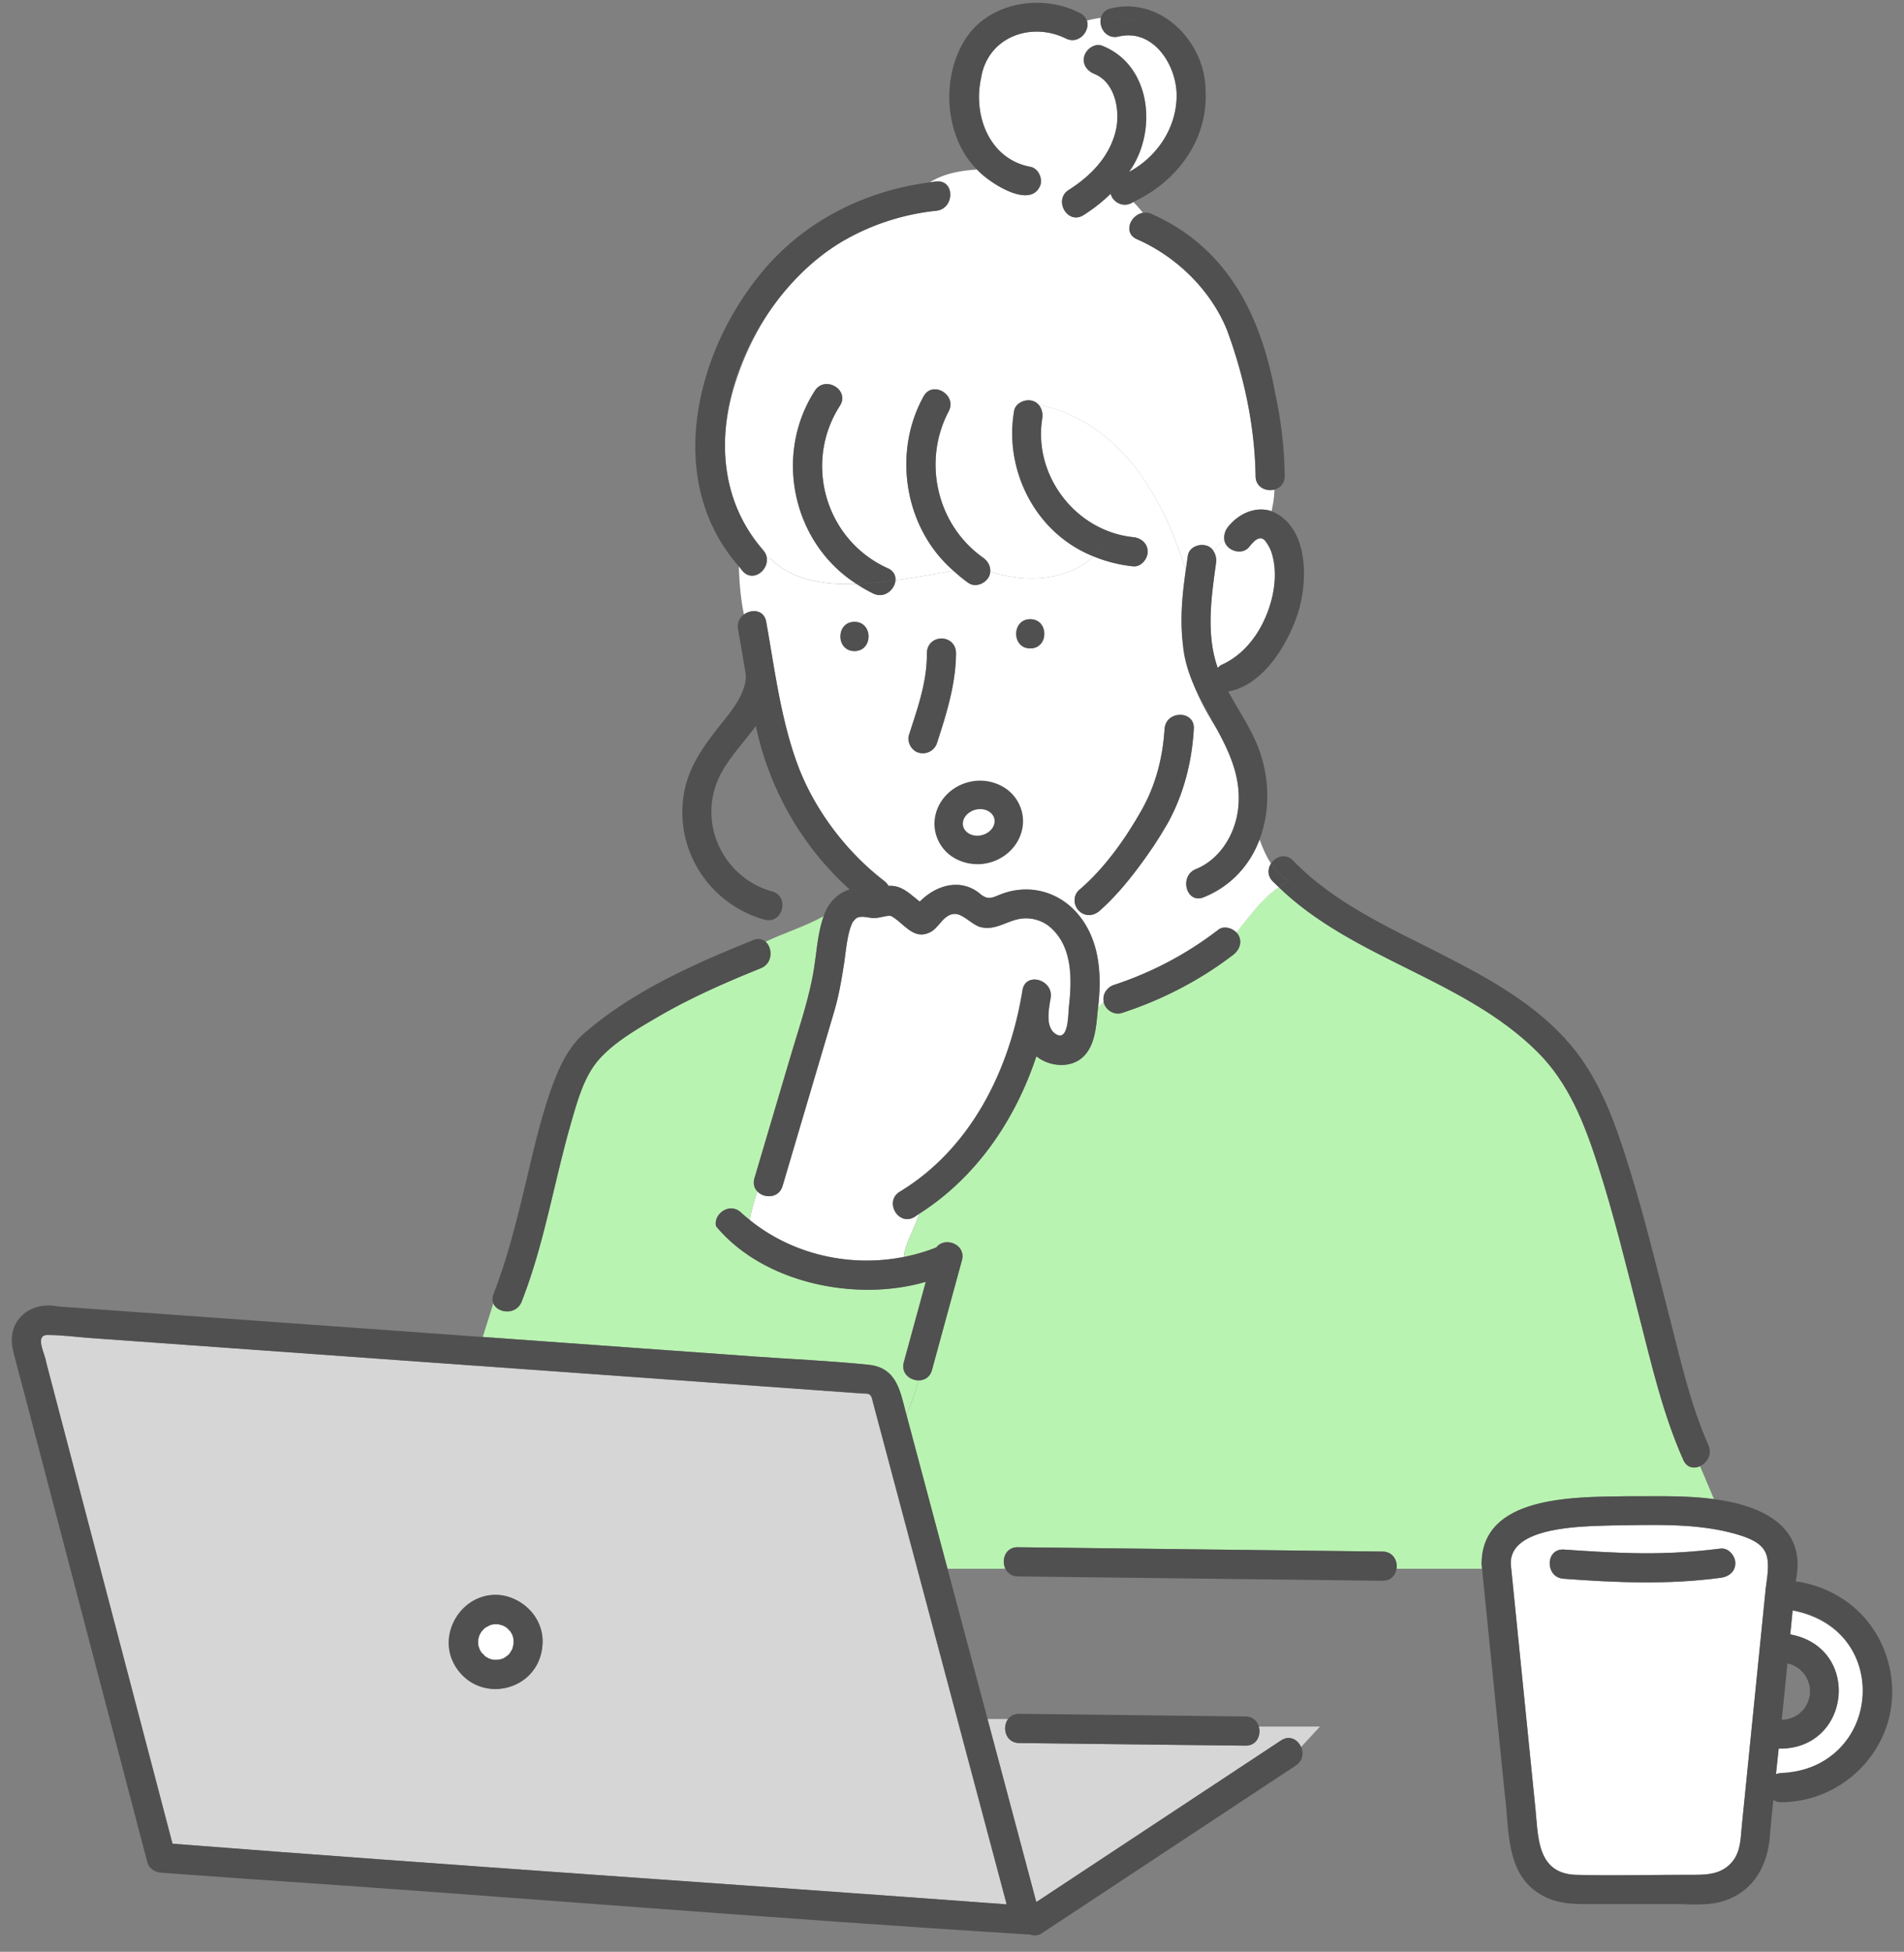 <?xml version="1.0" encoding="utf-8"?>
<svg xmlns="http://www.w3.org/2000/svg" width="162" height="166" fill="none">
  <rect width="100%" height="100%" fill="#808080" stroke="none"/>
  <path d="M81.458 146.234c-2.397-9.006-4.8-18.005-7.198-27.01-.115-.44-.134-.58-.388-.663-11.171-.809-22.375-1.605-33.559-2.413-10.866-.784-21.739-1.567-32.605-2.344-1.19-.083-2.404-.249-3.599-.261-1.259-.064-.254 1.637-.19 2.305 3.585 13.655 7.165 27.309 10.751 40.964 23.647 1.847 47.319 3.407 70.978 5.159l-4.197-15.744.007.007Zm-35.302-6.306c-.292 3.924-5.366 5.115-7.413 1.784-.89-1.491-.662-3.35.42-4.662 2.428-2.904 7.292-.879 6.993 2.878Z" fill="#D6D6D6"/>
  <path d="M43.703 139.667c0-.038-.006-.089-.012-.134-.013-.012-.013-.057-.007-.121l-.095-.35a3.568 3.568 0 0 0-.204-.337l-.254-.255-.006-.007c-.108-.076-.223-.133-.337-.197a9.347 9.347 0 0 0-.388-.108 2.193 2.193 0 0 0-.362 0h-.02c-.14.019-.248.051-.381.095-.076.077-.267.134-.356.198a4.49 4.49 0 0 0-.051.032c.178-.109 0 .012-.038.044s-.09.102-.14.166c-.006.025-.038.057-.09.083-.069.095-.12.197-.17.299a3.1 3.1 0 0 0-.128.478c.006-.026.013-.032.013-.058.013-.102.057-.191 0 0a2.644 2.644 0 0 0 0 .389c.025.146.082.286.127.433a1.9 1.9 0 0 0 .159.267c.019.013.038.026.05.038.083.077.172.198.23.255.089.07.178.115.292.166.026 0 .057.025.096.057.108.038.222.07.33.089.121 0 .248.019.369 0-.038-.006 0-.032.114-.012.108-.026.217-.058.325-.09.114-.057.216-.121.324-.197-.057.032-.057.013.057-.045.083-.063.146-.146.223-.223.07-.108.127-.21.19-.318.07-.14.077-.299.121-.452 0-.057 0-.115.007-.172l.012-.013ZM152.525 136.967c-.07.681-.14 1.363-.203 2.044 6.097 1.121 5.163 9.833-.986 9.712l-.229 2.172c8.966-.255 10.199-12.17 1.418-13.922v-.006ZM89.449 78.942c-.82-.752-1.94-1.007-3.014-.72-1.017.274-1.857.892-2.97.637-.794-.185-1.57-1.23-2.358-1.121-.871.12-1.209 1.133-1.914 1.516-1.444.79-2.264-.714-3.326-1.319-.292-.165-1.01.185-1.634.14-.438-.032-.934-.216-1.348 0-.101.051-.286.3-.324.325-.477.885-.591 2.516-.757 3.586-.216 1.388-.438 2.706-.839 4.057l-4.387 14.826c-.312 1.064-1.558 1.07-2.143.465-.273.809-.502 1.592-.642 2.439 3.662 2.943 8.545 4.038 13.11 3.127.096-1.121.86-2.267 1.31-3.681-.14.089-.266.191-.413.28-1.373.828-2.613-1.318-1.252-2.146 6.04-3.655 9.346-10.343 10.44-17.144.26-1.58 2.639-.898 2.39.662-.145.891-.502 2.516.459 3.089 1.08.65 1.03-1.733 1.1-2.331.26-2.261.33-5.019-1.501-6.688h.013Z" fill="#fff"/>
  <path d="M126.068 132.801c.191-5.732 8.317-5.464 12.475-5.547 2.327.013 4.87-.083 7.293.248l-1.189-2.802c-.515.229-1.119.14-1.418-.528-1.736-3.892-2.702-8.114-3.758-12.228-1.106-4.312-2.155-8.643-3.522-12.878-1.138-3.535-2.461-6.948-5.144-9.61-6.263-6.223-15.66-7.872-22-14.005-1.462.987-2.492 2.496-3.611 3.853.578.592.337 1.465-.28 1.91-2.849 2.185-6.066 3.834-9.468 4.942-.667.217-1.443-.292-1.544-.974a1.67 1.67 0 0 1-.477.446c-.16 1.382-.172 3.172-1.24 4.216-1.062 1.076-2.931.879-4.012-.013-1.793 5.407-5.1 10.292-9.951 13.387-.451 1.414-1.215 2.554-1.31 3.682.935-.185 1.85-.446 2.74-.803.713-.955 2.557-.287 2.181 1.089-.108.389-.216.777-.317 1.166l-2.232 8.171c-.166.611-.642.872-1.126.872-.273 1.045-.655 2.013-1.023 2.994 1.157 4.343 2.314 8.693 3.478 13.036h4.927c-.362-.738-.006-1.847 1.056-1.834 1.297.013 2.588.032 3.885.045l27.156.325c.89.012 1.278.783 1.183 1.464h7.28c-.019-.203-.057-.426-.032-.624Z" fill="#B9F3B1"/>
  <path d="M108.175 46.97c-.076-.319-.369-.822-.617-1.07-.025-.02-.178-.096-.216-.115-.445-.076-.826.453-1.087.758-.623.739-2.009.261-2.092-.669a3.904 3.904 0 0 0-.922 1c.191.293.267.656.216 1.038-.407 2.93-.858 6.063.153 8.91a.901.901 0 0 1 .362-.293c3.281-1.515 5.246-6.056 4.203-9.56Z" fill="#fff"/>
  <path d="m110.699 148.584 1.609-1.739h-5.214c.21.72-.159 1.637-1.132 1.624-.808-.006-1.615-.019-2.423-.026-5.608-.063-11.222-.133-16.83-.197-1.163-.013-1.475-1.337-.94-2.044h-1.75c1.387 5.19 2.766 10.381 4.152 15.578 6.944-4.586 13.887-9.171 20.83-13.751.731-.484 1.425-.057 1.698.567v-.012Z" fill="#D6D6D6"/>
  <path d="M63.666 44.187c.426 1.42 1.074 2.503 1.888 3.311 1.819 1.816 4.464 2.268 7.325 2.166-5.456-3.484-7.052-10.986-3.554-16.419.845-1.35 2.994-.102 2.142 1.255-3.153 4.885-1.214 11.464 4.089 13.84.483.228.661.623.63 1.018 1.697-.235 3.382-.554 4.952-.802-4.17-3.599-5.22-10.012-2.562-14.82.744-1.414 2.887-.16 2.143 1.254-2.245 4.26-1.011 9.662 2.937 12.451.394.28.636.713.604 1.166 3.103 1.031 6.55.77 8.787-1.287-1.697-.7-3.23-1.79-4.4-3.248-2.072-2.586-2.874-5.866-2.359-9.12.153-.885 1.476-1.21 2.041-.554 6.988 1.516 10.543 7.693 12.571 14.094l.172-1.236c.165-.987 1.71-1.229 2.18-.375.236-.376.547-.707.922-1-.05-.376.077-.77.337-1.09.948-1.152 2.372-1.744 3.675-1.311.14-.612.236-1.223.248-1.834-.712.184-1.589-.198-1.595-1.153-.064-4.235-.973-8.483-2.442-12.445-1.405-3.413-4.298-6.222-7.656-7.7-1.201-.528-.559-2.063.516-2.241-.255-.319-.528-.63-.827-.93-.731.51-1.685.12-1.92-.7a14.426 14.426 0 0 1-2.308 1.814c-1.355.86-2.594-1.293-1.253-2.146 1.876-1.19 3.49-2.84 4.006-5.07.381-1.649-.045-4.069-1.819-4.789-.623-.254-1.061-.815-.864-1.528.165-.592.902-1.121 1.526-.866 4.215 1.681 4.705 7.368 2.27 10.731 2.397-1.287 4.075-3.777 4.056-6.553-.019-2.567-1.996-5.662-4.934-4.968-1.062.255-1.704-.783-1.507-1.586-.4.051-.795.127-1.195.236.286.898-.712 2.076-1.819 1.503-2.982-1.44-6.625-.096-7.184 3.369-.706 3.19.699 6.91 4.19 7.56.66.12 1.03.923.864 1.528-.794 2.19-4.438-.223-5.392-1.293-1.398.083-2.848.338-4.018 1.083.184-.026.362-.051.547-.07 1.59-.166 1.57 2.318 0 2.484a19.864 19.864 0 0 0-8.24 2.757c-4.241 2.58-7.084 6.726-8.692 11.369-1.787 5.14-1.482 10.502 2.2 14.743.19.223.292.465.311.707h.312c-.814-.809-1.456-1.892-1.889-3.312l-.012.007Z" fill="#fff"/>
  <path d="M108.284 74.954c-.464-.484-.426-1.07-.139-1.51-.414-.63-.719-1.337-.973-2.044-.814 2.147-2.385 3.955-4.756 4.917-1.482.599-2.118-1.802-.662-2.395 1.984-.802 3.256-2.834 3.561-4.89.382-2.548-.572-4.95-1.831-7.108-2.925-4.573-3.434-8.114-2.588-13.438-2.022-6.401-5.582-12.579-12.57-14.094.305.305.426.758.35 1.216-.77 4.853 2.854 9.572 7.731 10.075.668.07 1.24.51 1.24 1.242 0 .624-.572 1.312-1.24 1.242a12.193 12.193 0 0 1-3.363-.847c-2.239 2.057-5.685 2.318-8.787 1.287-.02.847-1.139 1.477-1.857.974a12.286 12.286 0 0 1-1.26-1.025c-1.563.248-3.255.567-4.952.802-.057.784-.928 1.58-1.882 1.127a12.11 12.11 0 0 1-1.424-.815c-2.862.102-5.507-.35-7.325-2.165h-.312c.102 1.05-1.214 2.038-2.066 1.05-.108-.127-.21-.26-.312-.388.038 1.37.146 2.732.433 4.102.655-.484 1.704-.402 1.888.605.731 4.031 1.227 8.196 2.639 12.062 1.405 3.847 4.12 7.458 7.356 9.954.172.128.312.287.42.459 1.132-.076 1.8.681 2.658 1.337 1.43-1.452 3.586-2.044 5.226-.58.649.453.928.243 1.64-.031 2.538-.993 5.24-.178 6.855 2.013 1.608 2.178 1.742 4.948 1.45 7.547a1.67 1.67 0 0 0 .476-.446 1.21 1.21 0 0 1 .337-1.077c0-.057.013-.114.013-.178 0 .064-.006.115-.013.178.147-.152.337-.273.547-.343a29.646 29.646 0 0 0 8.876-4.694c.458-.35 1.151-.16 1.533.235 1.112-1.356 2.149-2.866 3.611-3.853-.171-.165-.35-.325-.521-.496l-.007-.007Zm-35.58-19.577c-1.596 0-1.596-2.484 0-2.484 1.595 0 1.595 2.484 0 2.484Zm4.635 7.126c.737-2.292 1.545-4.534 1.52-6.967.063-1.624 2.422-1.643 2.479 0-.013 2.65-.801 5.133-1.609 7.63-.216.662-.845 1.025-1.526.866-.635-.147-1.068-.911-.864-1.529Zm10.32-7.356c-1.597 0-1.597-2.483 0-2.483 1.595 0 1.595 2.483 0 2.483Zm9.289 18.476c-1.037 1.382-2.073 2.726-3.402 3.847-.515.433-1.246.51-1.755 0-.445-.446-.515-1.325 0-1.758 2.156-1.822 3.936-4.33 5.322-6.783 1.22-2.152 1.812-4.477 1.971-6.935.102-1.593 2.581-1.599 2.48 0-.166 4.311-1.94 8.292-4.623 11.623l.007.006Z" fill="#fff"/>
  <path d="M63.991 115.364c3.294.235 6.613.375 9.894.713 2.511.255 2.715 2.401 3.249 4.312.362-.981.75-1.956 1.024-2.994-.744 0-1.52-.598-1.266-1.535.109-.388.217-.777.318-1.165.515-1.892 1.037-3.783 1.552-5.681-5.92 1.732-13.817.134-17.842-4.719-.26-1.013 1.126-2.089 2.105-1.185.248.23.502.446.77.656.133-.84.362-1.624.641-2.439-.26-.267-.387-.656-.247-1.127 1.042-3.51 2.079-7.025 3.122-10.534.73-2.459 1.576-4.885 1.964-7.426.21-1.363.312-2.962.801-4.318-1.538.86-3.268 1.382-4.94 2.172.61.535.623 1.84-.4 2.254-3.002 1.21-5.99 2.516-8.788 4.153-1.717 1-3.732 2.146-5.042 3.674-1.22 1.42-1.774 3.465-2.289 5.223-1.475 5.088-2.289 10.368-4.234 15.31-.458 1.166-2.054 1-2.41.14l-.897 2.86c7.636.548 15.28 1.102 22.915 1.649v.007Z" fill="#B9F3B1"/>
  <path d="M147.672 130.464c-3.364-.955-7.052-.757-10.511-.726-2.314.083-8.825.02-8.609 3.35l2.06 20.438c.286 2.515.051 5.77 3.427 5.929 3.179.083 6.365 0 9.544 0 1.437 0 2.893.083 3.879-1.204.655-.847.642-1.942.744-2.968.324-3.241.655-6.483.979-9.731.356-3.509.706-7.025 1.062-10.534.394-2.713.4-3.713-2.575-4.554Zm-1.266 3.726c-4.438.605-8.908.414-13.359.083-1.589-.089-1.595-2.573 0-2.484 2.226.128 4.458.306 6.689.331 2.232.026 4.451-.165 6.67-.414.668-.076 1.24.631 1.24 1.242 0 .726-.572 1.166-1.24 1.242Z" fill="#fff"/>
  <path d="M99.09 61.994c-.158 2.458-.75 4.783-1.97 6.936-1.387 2.445-3.173 4.96-5.322 6.782-1.113 1.178.508 2.853 1.754 1.758 2.347-2.114 4.19-4.757 5.812-7.458 1.38-2.496 2.028-5.184 2.213-8.018.101-1.599-2.378-1.592-2.48 0h-.006ZM72.7 55.37c1.597 0 1.597-2.483 0-2.483-1.595 0-1.595 2.483 0 2.483ZM87.658 52.664c-1.596 0-1.596 2.483 0 2.483s1.596-2.483 0-2.483Z" fill="#505050"/>
  <path d="M110.361 52.37c.96-2.815 1.056-7.572-2.181-8.897-.184.79-.445 1.58-.705 2.37.26-.79.527-1.58.705-2.37-1.303-.433-2.734.153-3.675 1.312-.26.319-.388.714-.337 1.09.083.93 1.469 1.413 2.092.668.261-.3.642-.834 1.088-.758.038.026.19.096.216.115 1.055 1.235 1.042 3.076.737 4.61-.534 2.497-1.99 4.987-4.323 6.013a.96.96 0 0 0-.363.293c-1.011-2.854-.559-5.987-.152-8.91a1.449 1.449 0 0 0-.217-1.038c-.464-.847-2.009-.612-2.18.375-.363 2.535-.732 5.108-.414 7.668.464 5.108 5.475 8.777 4.661 14.114-.305 2.057-1.577 4.088-3.561 4.89-1.462.593-.82 2.994.661 2.395 2.372-.961 3.943-2.77 4.756-4.916-.19-.529-.356-1.051-.521-1.541.165.49.331 1.019.521 1.54.884-2.343.872-5.082-.019-7.572-.642-1.783-1.748-3.35-2.645-5.012 2.9-.503 4.966-3.847 5.856-6.445v.006ZM108.506 33.494c-1.201-6.65-4.063-12.432-10.523-15.298a1.27 1.27 0 0 0-.737-.096c1.017 1.293 1.736 2.682 2.785 3.732-1.05-1.05-1.768-2.432-2.785-3.732-1.075.179-1.717 1.714-.515 2.242 3.357 1.471 6.25 4.28 7.655 7.7 1.469 3.961 2.372 8.21 2.442 12.444 0 .95.89 1.332 1.596 1.153a5.524 5.524 0 0 0-.954-3.248 5.575 5.575 0 0 1 .954 3.248c.483-.12.883-.503.883-1.153-.019-2.356-.305-4.693-.801-6.992ZM40.668 139.481c.013-.101.057-.19 0 0ZM40.955 140.571c.019.013.032.019.05.038-.012-.012-.031-.025-.05-.038ZM43.104 140.87s.038-.025.057-.044c-.114.05-.114.069-.057.044Z" fill="#505050"/>
  <path d="M43.499 135.884c-3.44-1.287-6.651 2.694-4.763 5.821 2.048 3.337 7.122 2.14 7.414-1.783.159-1.79-1.005-3.42-2.658-4.038h.007Zm.07 4.401c-.064.108-.121.216-.191.318-.07.077-.14.159-.223.223.02-.006.026-.013.051-.025-.038.012-.07.038-.102.063-.108.077-.21.147-.324.198a6.516 6.516 0 0 1-.324.089h.044-.063a.162.162 0 0 1-.096.006c-.127.013-.248 0-.368 0a2.746 2.746 0 0 1-.331-.089c.006.006.013.013.025.019-.006-.006-.025-.013-.038-.025-.044-.013-.178-.064-.082-.051a1.3 1.3 0 0 1-.293-.166c-.057-.057-.146-.178-.229-.255.096.153-.019.032-.05-.038a2.95 2.95 0 0 1-.16-.267c-.044-.147-.108-.28-.127-.433a2.658 2.658 0 0 1 0-.389c0 .019-.006.026-.013.057.032-.159.07-.324.128-.477.057-.102.108-.204.171-.299-.006 0-.012.006-.019.012 0 0 .013-.012.02-.012.025-.051.107-.147.088-.083.051-.058.102-.128.14-.166.032-.032.216-.153.038-.044a4.11 4.11 0 0 1 .051-.032c.09-.058.28-.121.356-.198.134-.044.242-.076.382-.095h.019c.12-.007.242 0 .362 0 .134.032.261.07.388.108.115.064.235.121.337.197l.006.007.255.255c.076.108.14.222.203.337.038.115.07.229.096.35v-.051.07c.012.032.032.141 0 .102 0 .051.012.096.012.134 0 .057 0 .115-.006.172-.05.153-.05.306-.12.452l-.014.026Z" fill="#505050"/>
  <path d="M42.328 141.183s.064 0 .095-.007h.02c-.108-.019-.159.007-.114.013v-.006ZM41.617 141.08h.013a.286.286 0 0 0-.095-.057.37.37 0 0 1 .082.051v.006ZM41.044 138.68ZM43.69 139.532V139.412a.288.288 0 0 0 .006.12h-.006ZM78.21 64.026a1.27 1.27 0 0 0 1.526-.866c.807-2.497 1.59-4.974 1.608-7.63-.057-1.637-2.416-1.63-2.48 0 .032 2.426-.782 4.675-1.519 6.967-.197.618.235 1.382.865 1.529Z" fill="#505050"/>
  <path d="M110.701 148.583c-.274-.624-.967-1.044-1.698-.567-6.943 4.586-13.886 9.171-20.83 13.751-1.386-5.191-2.766-10.381-4.152-15.578-1.131-4.255-2.27-8.515-3.401-12.77-1.157-4.343-2.315-8.687-3.478-13.037-.534-1.917-.744-4.063-3.25-4.311-3.287-.338-6.6-.478-9.893-.713-7.636-.548-15.279-1.102-22.915-1.65l-.763 2.427 32.681 2.35c.636.057 1.12-.185 1.26.726 3.795 14.253 7.598 28.5 11.393 42.753-23.659-1.751-47.33-3.312-70.977-5.159-3.586-13.654-7.166-27.309-10.752-40.963-.07-.682-1.062-2.363.19-2.306 1.196.006 2.41.172 3.6.261 10.866.784 21.738 1.567 32.605 2.344l.763-2.427-36.147-2.598c-2.454-.497-4.432 1.261-3.821 3.77.343 1.376.718 2.739 1.08 4.108 1.832 6.974 3.657 13.948 5.488 20.915l4.845 18.457c.146.56.648.872 1.195.91 2.435.172 4.864.351 7.3.523 22.215 1.496 44.444 3.369 66.64 4.738.3.121.65.108 1.012-.134 6.3-4.159 12.595-8.317 18.896-12.476l2.69-1.777c.604-.401.674-1.057.445-1.579l-.006.012Z" fill="#505050"/>
  <path d="M107.019 146.622c-.178-.364-.527-.631-1.049-.637-5.608-.064-11.222-.134-16.83-.198-.808-.006-1.615-.019-2.423-.025-.432 0-.744.178-.94.439-.535.707-.223 2.032.94 2.045 5.608.063 11.223.133 16.831.197.807.006 1.615.019 2.422.025 1.075.013 1.424-1.101 1.049-1.846ZM91.98 78.081c-1.614-2.19-4.317-3.006-6.854-2.012-.712.28-.992.49-1.64.032-1.64-1.465-3.796-.873-5.227.58-.858-.65-1.532-1.415-2.657-1.338a1.689 1.689 0 0 0-.42-.459c-3.236-2.496-5.951-6.107-7.357-9.954-1.411-3.866-1.913-8.031-2.638-12.063-.185-1.012-1.234-1.088-1.889-.604a14.218 14.218 0 0 0 1.202 3.515 14.486 14.486 0 0 1-1.202-3.515 1.247 1.247 0 0 0-.502 1.267c.229 1.267.439 2.547.655 3.828.095 1.757-1.564 3.515-2.569 4.808-1.322 1.726-2.429 3.4-2.734 5.61-.661 4.726 2.327 9.159 6.892 10.44 1.54.432 2.194-1.962.662-2.395-4.057-1.134-6.301-5.592-4.604-9.522.706-1.624 2.099-3.031 3.211-4.553 1.126 5.33 3.917 10.253 7.986 13.902-1.087.325-1.888 1.217-2.212 2.28.998-.56 1.92-1.26 2.683-2.28-.763 1.02-1.679 1.72-2.683 2.28-.49 1.357-.592 2.95-.802 4.319-.387 2.54-1.24 4.967-1.964 7.425-1.043 3.51-2.08 7.025-3.122 10.534-.14.472-.006.86.248 1.128.267-.777.572-1.586.877-2.503-.305.923-.61 1.726-.877 2.503.585.605 1.825.592 2.143-.465l4.387-14.827c.4-1.35.623-2.668.84-4.057.164-1.07.279-2.7.756-3.585.031-.026.222-.274.324-.325.413-.21.91-.032 1.348 0 .617.045 1.341-.306 1.634-.14 1.062.605 1.888 2.102 3.325 1.318.7-.382 1.043-1.394 1.914-1.516.789-.108 1.564.937 2.36 1.121 1.105.255 1.951-.356 2.968-.636a3.186 3.186 0 0 1 3.014.72c1.831 1.668 1.755 4.432 1.5 6.686-.07.605-.012 2.98-1.1 2.331-.96-.573-.603-2.197-.457-3.088.248-1.56-2.13-2.242-2.39-.663-1.094 6.802-4.4 13.49-10.44 17.145-1.368.828-.122 2.974 1.252 2.146.14-.089.273-.191.413-.28 4.851-3.095 8.158-7.98 9.95-13.387 1.082.891 2.95 1.082 4.013.013 1.068-1.045 1.08-2.828 1.24-4.217-.802.516-1.965.573-2.486 1.612.515-1.038 1.684-1.102 2.486-1.612.299-2.598.159-5.368-1.45-7.547h-.006ZM93.901 85.182c.19-.26.312-.605.337-1.076-.273.28-.407.669-.337 1.076Z" fill="#505050"/>
  <path d="M105.36 79.514a1.085 1.085 0 0 0-.165-.21c-.382-.388-1.075-.586-1.533-.235a29.646 29.646 0 0 1-8.876 4.694c-.216.07-.4.19-.547.343-.025.472-.146.816-.337 1.077.102.681.878 1.19 1.545.974 3.408-1.114 6.626-2.764 9.468-4.942.528-.408.814-1.07.445-1.7ZM64.073 79.96c-5.061 2.044-10.18 4.305-14.357 7.91-1.507 1.305-2.302 3.254-2.938 5.095-.864 2.509-1.443 5.12-2.06 7.699-.763 3.166-1.538 6.35-2.727 9.382-.121.305-.108.579-.02.802.357.86 1.953 1.025 2.41-.14 1.946-4.949 2.76-10.222 4.235-15.31.509-1.758 1.062-3.803 2.289-5.223 1.316-1.522 3.325-2.668 5.042-3.675 2.804-1.636 5.786-2.942 8.787-4.152 1.03-.414 1.017-1.72.4-2.255-.788.37-1.563.796-2.295 1.344.732-.554 1.507-.974 2.296-1.344-.26-.222-.623-.318-1.062-.14v.007ZM91.905 1.115C88.777-.509 84.415.11 82.304 3.077c-2.283 3.26-2.022 8.508.827 11.349.953 1.07 4.603 3.477 5.391 1.293.166-.605-.203-1.401-.864-1.529-3.491-.656-4.896-4.369-4.19-7.56.56-3.458 4.209-4.808 7.184-3.369 1.107.574 2.111-.605 1.819-1.503a1.116 1.116 0 0 0-.566-.643ZM102.575 7.611c-.083-4.108-3.828-7.923-8.056-6.897-.49.114-.763.44-.852.809 1.844-.223 3.694.248 5.538 2.101-1.844-1.847-3.694-2.318-5.538-2.101-.197.802.445 1.84 1.507 1.585 2.937-.7 4.915 2.395 4.934 4.968.019 2.777-1.66 5.267-4.057 6.553 2.442-3.362 1.946-9.05-2.27-10.73-.623-.256-1.36.273-1.526.865-.197.714.242 1.274.865 1.529 1.774.72 2.2 3.14 1.818 4.789-.515 2.23-2.13 3.879-4.005 5.07-1.342.853-.102 3.006 1.252 2.146a14.421 14.421 0 0 0 2.308-1.815c.236.821 1.19 1.21 1.92.7a8.243 8.243 0 0 0-1.347-1.133c.514.343.947.732 1.347 1.133 3.714-1.713 6.429-5.311 6.155-9.566l.007-.006ZM79.66 15.439c-.185.019-.37.044-.547.07-5.684.732-10.98 3.445-14.58 7.999-5.474 6.846-7.941 17.527-1.672 24.66a94.302 94.302 0 0 1-.025-2.319c0 .77 0 1.548.025 2.319.108.127.204.26.312.388 1.049 1.21 2.797-.554 1.754-1.758-7-8.03-1.672-21.042 6.492-26.112 2.5-1.522 5.329-2.452 8.24-2.757 1.571-.166 1.59-2.65 0-2.484v-.006ZM72.88 49.664c.459.299.93.58 1.425.815.954.452 1.825-.344 1.882-1.127-1.112.152-2.225.273-3.306.312Z" fill="#505050"/>
  <path d="M75.557 48.34c-5.303-2.376-7.236-8.955-4.088-13.84.852-1.356-1.291-2.605-2.143-1.255-3.504 5.433-1.901 12.942 3.554 16.42 1.081-.04 2.194-.16 3.306-.313.032-.395-.146-.79-.63-1.019v.006ZM83.65 47.435c-3.948-2.79-5.181-8.19-2.937-12.45.744-1.414-1.392-2.67-2.142-1.255-2.658 4.808-1.609 11.221 2.562 14.82.4.363.814.713 1.259 1.025.725.503 1.844-.127 1.857-.974.031-.453-.21-.892-.605-1.166h.007ZM96.407 45.684c-4.87-.51-8.501-5.23-7.732-10.076.102-.662-.171-1.337-.865-1.528-.59-.16-1.418.203-1.526.866-.902 5.063 1.92 10.502 6.76 12.374.45-.42.864-.904 1.207-1.47a6.409 6.409 0 0 1-1.208 1.47c1.069.44 2.207.726 3.364.847.668.07 1.24-.617 1.24-1.242 0-.732-.573-1.171-1.24-1.241ZM157.693 136.661a9.636 9.636 0 0 0-4.908-2.166c1.017-4.738-2.97-6.464-6.95-6.992-2.423-.332-4.966-.23-7.293-.249-4.152.083-12.284-.191-12.475 5.547-.025.198.013.421.032.624l1.945 19.291c.395 3.057.058 6.802 3.205 8.503 1.501.834 3.135.719 4.775.719h6.238c1.418 0 3.064.185 4.431-.267 2.474-.809 3.682-2.949 3.885-5.42.089-1.057.197-2.108.305-3.165.185.121.414.197.694.197a9.567 9.567 0 0 0 8.838-6.171c1.373-3.618.248-7.967-2.722-10.445v-.006Zm-7.452-1.643-2.041 20.265c-.101 1.019-.095 2.114-.744 2.968-.992 1.286-2.448 1.203-3.878 1.203-3.179 0-6.365.083-9.544 0-3.376-.159-3.141-3.407-3.427-5.929l-2.06-20.437c-.223-3.325 6.301-3.267 8.609-3.35 3.465-.038 7.153-.229 10.51.726 2.938.828 2.982 1.834 2.575 4.554Zm1.831 6.451c.166.032.331.096.496.159.204.109.337.172.503.306.159.134.299.287.438.44l-.076-.077c.172.178.274.382.375.605.077.204.14.408.178.624v.013c.013.21.013.427 0 .637a4.177 4.177 0 0 1-.178.624 3.557 3.557 0 0 1-.254.459c-.038.063-.229.267-.038.057-.127.165-.299.293-.433.439a3.142 3.142 0 0 1-.489.287c-.21.095-.509.185-.725.204-.089 0-.178.012-.267.012.159-1.598.324-3.19.483-4.789h-.013Zm-.495 9.324c-.179 0-.331.038-.471.096l.229-2.172c6.148.114 7.077-8.592.985-9.713.07-.681.14-1.362.204-2.044 8.488 1.516 7.674 13.444-.947 13.827v.006Z" fill="#505050"/>
  <path d="M146.409 131.706c-4.438.605-8.908.414-13.359.083-1.596-.089-1.59 2.394 0 2.484 4.451.331 8.921.515 13.359-.083.667-.077 1.24-.516 1.24-1.242 0-.612-.573-1.319-1.24-1.242ZM108.142 73.445c-.286.44-.324 1.025.14 1.51.166.171.35.33.522.496.273-.185.566-.35.871-.49-.642-.389-1.138-.911-1.533-1.51v-.006Z" fill="#505050"/>
  <path d="M145.365 122.917c-1.526-3.426-2.366-7.209-3.3-10.827-1.113-4.324-2.162-8.674-3.498-12.94-1.138-3.637-2.428-7.312-4.914-10.26-2.874-3.408-6.88-5.624-10.79-7.624-4.477-2.293-9.277-4.388-12.832-8.063-.642-.669-1.5-.357-1.894.248.394.599.89 1.121 1.532 1.51.095-.045.178-.096.28-.134-.096.038-.185.09-.28.134-.305.14-.598.305-.871.49 6.339 6.14 15.743 7.783 22 14.005 2.677 2.662 3.999 6.076 5.144 9.61 1.367 4.236 2.416 8.566 3.522 12.878 1.055 4.108 2.022 8.337 3.758 12.228.299.669.909.758 1.418.529.604-.274 1.068-1 .718-1.784h.007ZM85.547 133.425c.178.37.528.644 1.055.65l27.157.325c1.297.012 2.587.032 3.885.044.705.007 1.1-.477 1.182-1.019h-33.28Z" fill="#505050"/>
  <path d="M117.643 131.961c-10.345-.121-20.696-.248-31.041-.369-1.068-.013-1.418 1.089-1.056 1.834h33.28c.101-.681-.293-1.452-1.183-1.465ZM79.66 106.097a16.02 16.02 0 0 1-2.74.803c0 .07-.026.14-.026.216 0-.07.019-.14.025-.216-4.565.91-9.448-.179-13.11-3.127-.261-.211-.522-.427-.77-.656-.98-.905-2.365.172-2.105 1.184 4.032 4.853 11.916 6.452 17.842 4.719-.515 1.892-1.037 3.783-1.552 5.681-.108.389-.216.777-.318 1.166-.254.936.522 1.541 1.266 1.535.49 0 .96-.268 1.125-.873l2.232-8.171c.108-.388.216-.777.318-1.165.375-1.376-1.469-2.045-2.181-1.089l-.006-.007ZM83.148 73.496a3.891 3.891 0 0 1-1.813-.446 3.392 3.392 0 0 1-1.729-2.19c-.47-1.892.795-3.841 2.817-4.344a3.912 3.912 0 0 1 2.791.331 3.392 3.392 0 0 1 1.73 2.19c.235.937.05 1.911-.503 2.746a3.941 3.941 0 0 1-2.308 1.598 3.964 3.964 0 0 1-.979.121l-.006-.006Zm.254-4.681c-.127 0-.26.02-.394.05-.731.186-1.202.816-1.056 1.408.09.357.369.555.522.637.311.166.693.21 1.068.115.375-.096.693-.306.89-.599.102-.146.254-.452.165-.809-.089-.356-.368-.554-.521-.636a1.426 1.426 0 0 0-.674-.166Z" fill="#505050"/>
</svg>